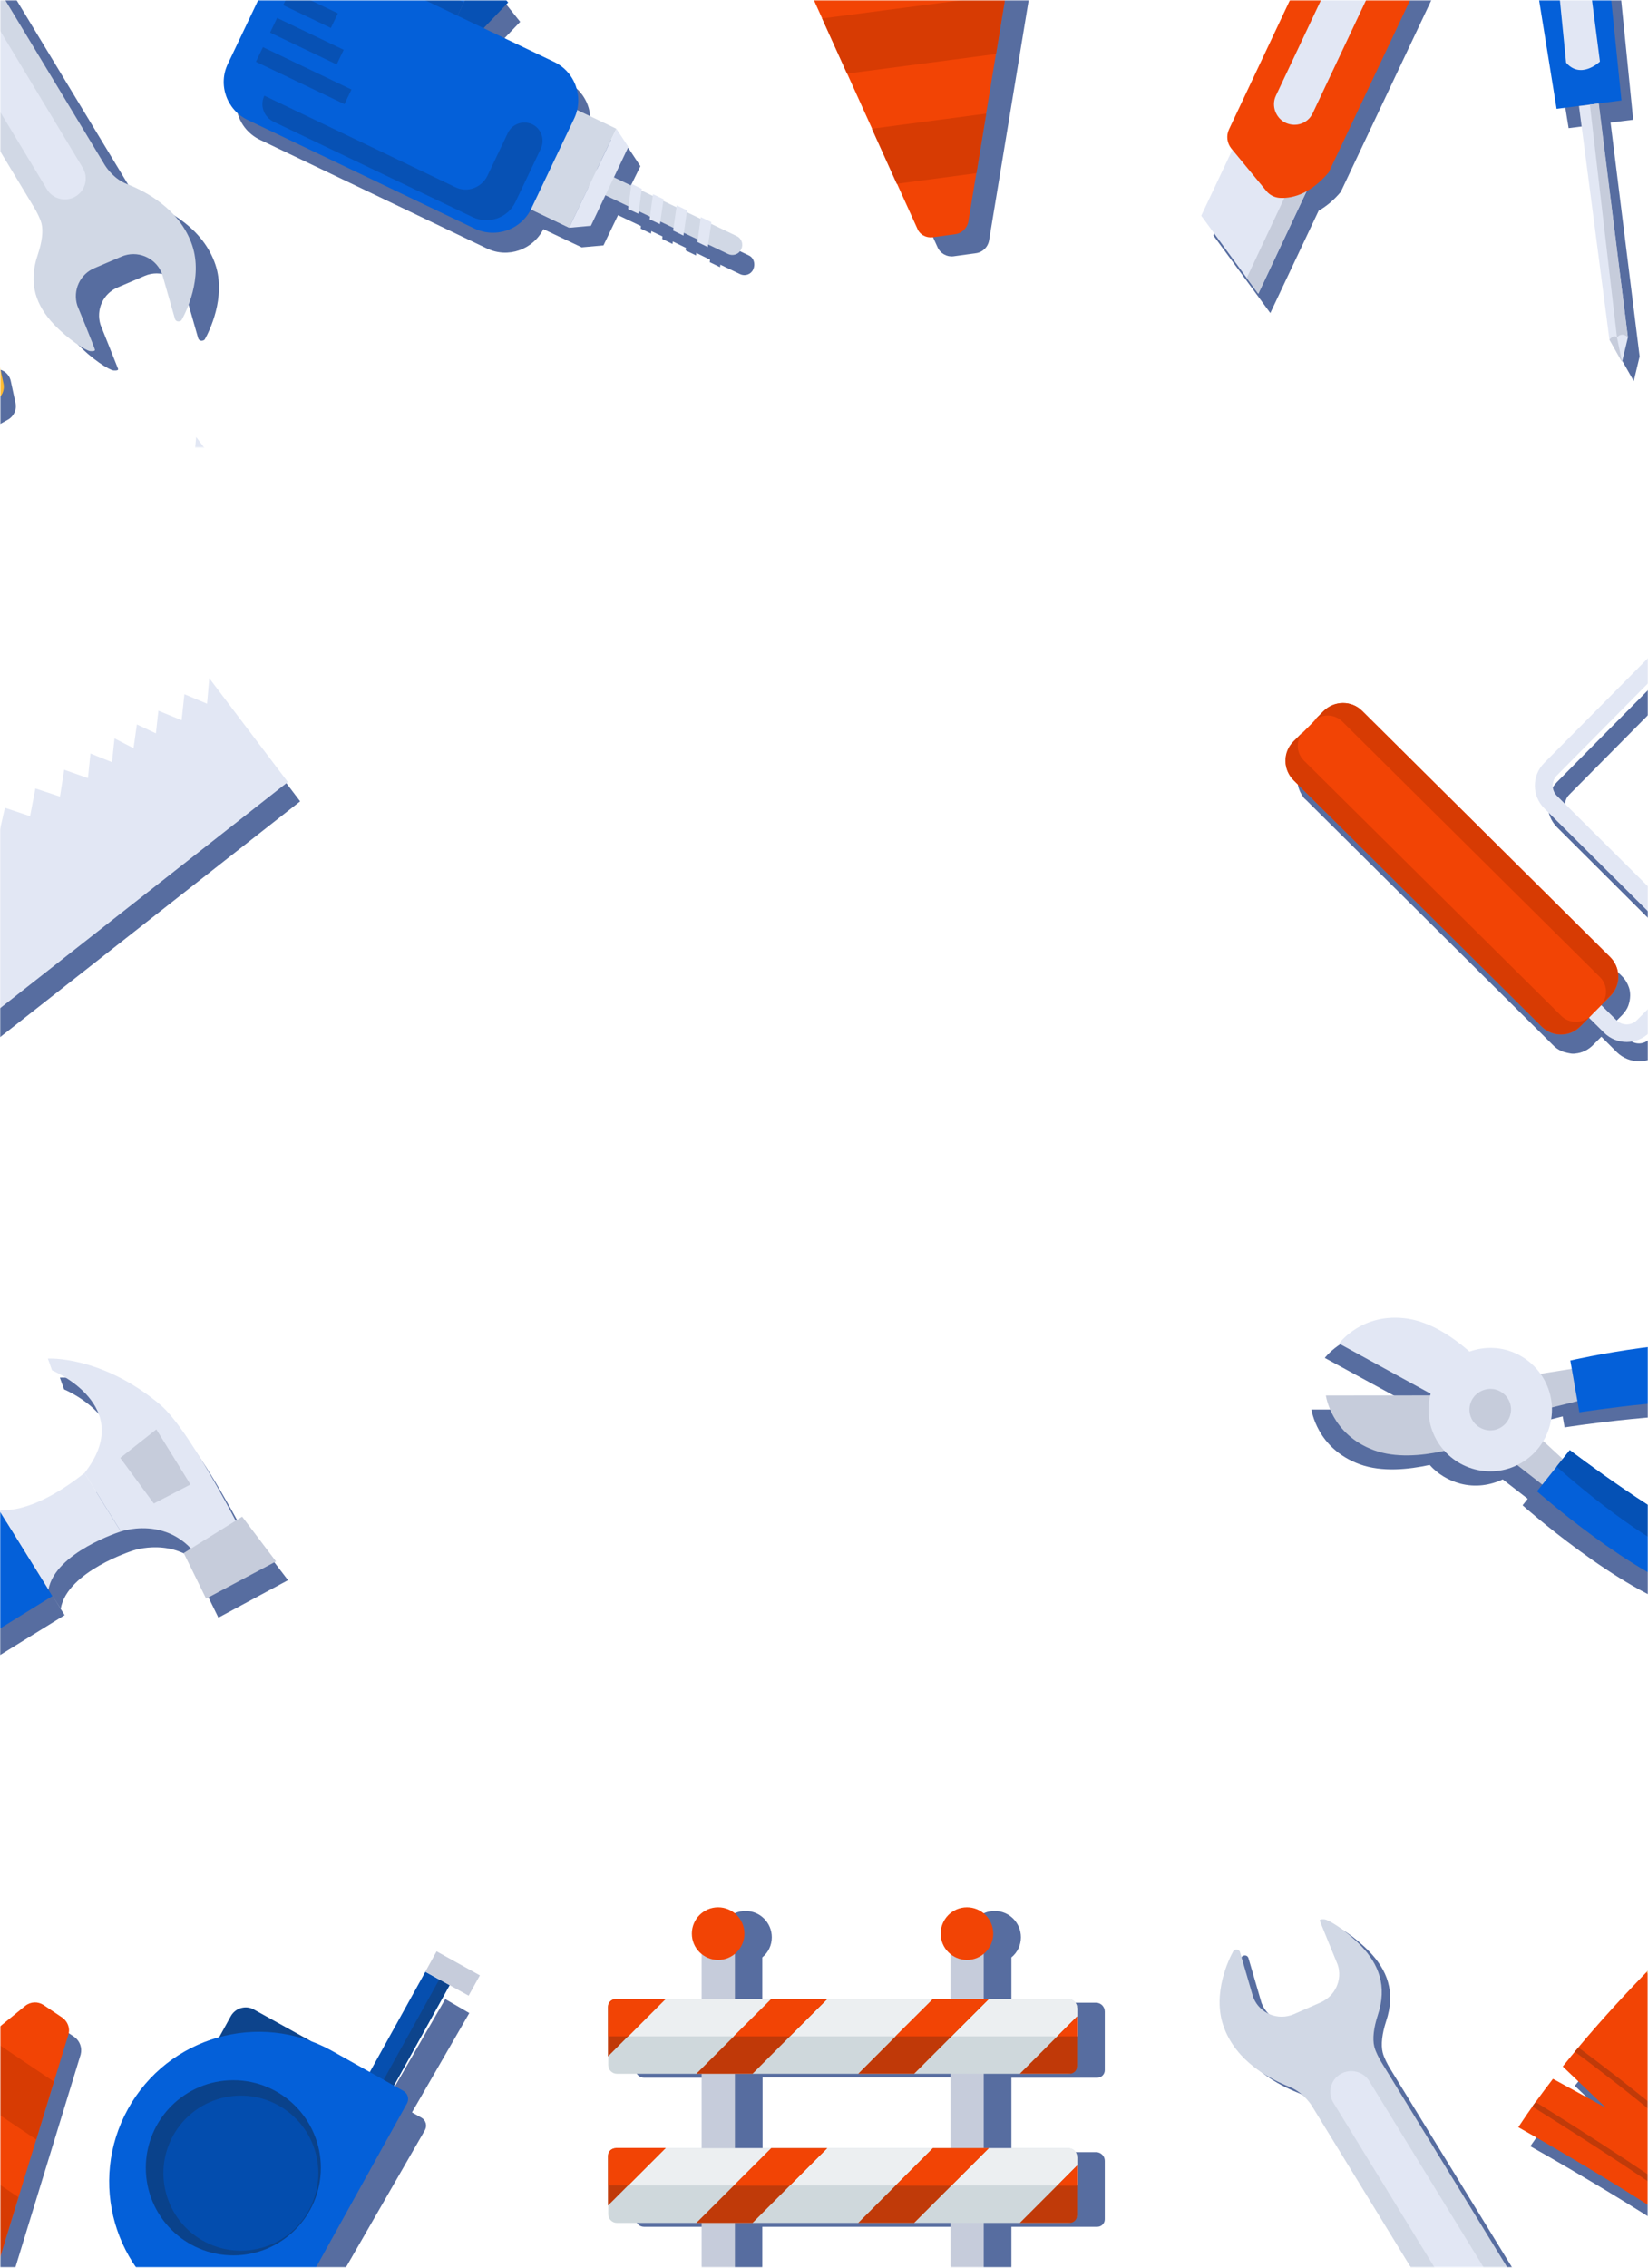 <svg width="800" height="1100" viewBox="0 0 800 1100" fill="none" xmlns="http://www.w3.org/2000/svg">
<mask id="mask0_1_410" style="mask-type:alpha" maskUnits="userSpaceOnUse" x="0" y="0" width="800" height="1100">
<rect width="800" height="1100" fill="#EFF4F4"/>
</mask>
<g mask="url(#mask0_1_410)">
<path d="M-77.688 470.148L-91.124 464.04L-91.395 479.241L-104.968 473.134L-105.918 471.912L-146.362 503.671C-151.655 507.878 -152.605 515.478 -148.398 520.771L-107.818 572.345C-103.61 577.638 -96.01 578.588 -90.717 574.381L-50.272 542.622L145.707 388.716L107.434 338.364L106.484 350.714L95.491 346.1L94.134 358.722L82.869 354.107L81.647 365.101L72.419 360.758L70.79 372.294L61.561 367.679L60.34 379.215L49.889 375.008L48.668 386.816L36.996 382.744L34.96 395.773L23.017 391.837L20.438 405.274L8.087 401.202L4.83 415.588L-6.163 410.16L-9.285 424.817L-22.45 420.474L-23.535 434.182L-36.293 429.16L-36.972 443.004L-50.951 438.254V452.233L-64.794 447.211L-64.523 461.19L-77.416 455.219L-77.688 470.148ZM-76.738 546.694L-90.853 557.823C-95.331 561.352 -101.846 560.537 -105.375 556.059L-131.976 522.264C-135.505 517.786 -134.69 511.271 -130.211 507.742L-116.097 496.613C-111.618 493.085 -105.103 493.899 -101.575 498.378L-74.973 532.172C-71.445 536.651 -72.259 543.165 -76.738 546.694Z" fill="#576DA0"/>
<path d="M139.737 379.352L-57.599 534.344L-112.295 464.584L-111.073 463.634L-97.23 469.742L-96.958 454.677L-83.522 460.784L-82.979 445.855L-70.086 451.827L-70.493 437.847L-56.65 443.005L-56.514 429.026L-42.67 433.776L-41.992 419.797L-29.234 424.954L-28.148 411.111L-14.983 415.454L-11.862 400.796L-0.869 406.225L2.389 391.838L14.604 395.91L17.182 382.474L29.126 386.41L31.161 373.38L42.698 377.452L43.919 365.509L54.37 369.716L55.591 358.18L64.82 362.93L66.449 351.394L75.678 355.737L76.899 344.744L88.164 349.358L89.521 336.736L100.514 341.351L101.6 329L139.737 379.352Z" fill="#E2E7F4"/>
<path d="M123.398 745.07L120.277 746.97C110.641 728.784 94.354 699.604 83.497 690.511C54.995 666.624 29.073 668.252 29.073 668.252L31.109 673.953C31.109 673.953 72.503 691.053 46.852 723.762C19.708 745.341 5.186 741.541 5.186 741.541L3.286 738.42L-170.164 850.796L-144.377 892.055L31.38 783.479L25.273 773.707L29.48 780.357C32.602 762.171 64.632 752.127 64.632 752.127C64.632 752.127 84.311 745.206 98.697 760.406L95.169 762.578L106.026 784.7L139.82 766.514L123.398 745.07Z" fill="#576DA0"/>
<path d="M909.034 763.697C909.034 763.697 899.89 764.038 887.187 763.89C885.213 763.794 883.196 763.827 881.094 763.688C863.371 763.129 841.19 761.346 827.438 756.257C801.349 746.558 754.957 710.922 754.957 710.922L751.502 715.196L742.102 706.566C743.488 704.17 744.659 701.557 745.36 698.642C746.061 695.727 746.418 692.982 746.217 690.192L758.593 687.076L759.511 692.403C759.511 692.403 817.325 683.331 844.773 687.328C869.777 690.928 911.505 714.953 918.824 719.152C918.952 719.196 919.081 719.239 919.166 719.411C919.294 719.455 919.294 719.455 919.294 719.455L919.423 719.498C919.551 719.542 919.551 719.542 919.68 719.586L919.808 719.629C919.937 719.673 919.937 719.673 919.937 719.673C919.937 719.673 927.869 721.214 930.844 709.898C930.974 709.512 931.105 709.127 931.15 708.569C931.327 707.625 931.503 706.682 931.723 705.61C931.814 704.495 931.906 703.379 932.041 702.135C932.041 702.135 926.095 698.115 917.109 692.491C916.297 691.929 915.44 691.496 914.499 690.89C912.702 689.851 910.948 688.684 909.022 687.601C907.61 686.693 906.026 685.87 904.614 684.962C904.143 684.659 903.544 684.313 903.074 684.01C902.004 683.361 901.019 682.884 899.949 682.235C899.478 681.932 898.879 681.586 898.365 681.412C896.781 680.588 895.112 679.593 893.4 678.726C892.801 678.38 892.33 678.077 891.687 677.859C890.574 677.339 889.376 676.646 888.262 676.126C886.55 675.259 884.837 674.392 883.125 673.525C878.458 671.228 873.747 669.059 869.207 667.234C868.564 667.016 868.094 666.713 867.451 666.496C866.338 665.975 865.181 665.583 864.024 665.191C863.51 665.017 862.867 664.799 862.353 664.625C860.682 664.059 859.011 663.493 857.34 662.926C854.64 662.012 851.897 661.226 849.368 660.655C848.425 660.479 847.481 660.303 846.538 660.127C846.409 660.083 846.409 660.083 846.281 660.039C845.337 659.863 844.394 659.687 843.451 659.51C843.322 659.467 843.194 659.423 843.065 659.38C842.122 659.204 841.135 659.156 840.191 658.979C840.063 658.936 839.934 658.892 839.762 658.977C838.775 658.93 837.832 658.753 836.845 658.705C836.717 658.662 836.545 658.747 836.416 658.703C835.429 658.656 834.442 658.608 833.455 658.56C833.327 658.516 833.155 658.601 833.026 658.558C832.039 658.51 831.052 658.462 829.937 658.371C829.808 658.327 829.636 658.413 829.508 658.369C828.521 658.321 827.362 658.358 826.375 658.311C826.246 658.267 826.246 658.267 826.074 658.352C824.915 658.389 823.8 658.298 822.641 658.335C821.482 658.372 820.323 658.41 819.164 658.447C819.035 658.403 819.035 658.403 818.863 658.488C817.704 658.526 816.674 658.606 815.515 658.644C815.386 658.6 815.214 658.685 815.086 658.641C814.055 658.722 812.896 658.759 811.866 658.84C811.737 658.797 811.565 658.882 811.436 658.838C810.406 658.919 809.247 658.956 808.217 659.037C808.088 658.993 807.916 659.078 807.787 659.035C806.757 659.115 805.727 659.196 804.568 659.233C804.439 659.19 804.267 659.275 804.138 659.231C803.108 659.312 801.949 659.349 800.875 659.559C800.746 659.515 800.574 659.6 800.446 659.557C799.415 659.637 798.213 659.803 797.182 659.884C797.054 659.84 797.01 659.969 796.882 659.925C795.808 660.135 794.649 660.172 793.575 660.381C772.489 662.981 755.215 667.017 755.215 667.017L756.011 671.012L740.849 673.47C736.841 667.956 730.983 663.679 723.867 661.841C717.908 660.395 711.769 660.752 706.395 662.656C698.66 655.88 687.753 648.316 676.431 646.629C654.429 643.474 643.109 658.697 643.109 658.697L687.625 682.951C687.582 683.079 687.538 683.208 687.495 683.336C687.451 683.465 687.408 683.593 687.364 683.722L636.634 683.73C636.634 683.73 639.116 702.627 660.023 710.283C670.862 714.242 683.959 712.804 694.013 710.622C697.855 714.933 702.947 718.091 708.99 719.709C716.106 721.546 723.321 720.552 729.473 717.62L741.615 727.036L739.111 730.2C739.111 730.2 786.031 771.89 818.648 780.935C851.264 789.98 911.338 783.966 911.338 783.966C919.918 767.098 909.034 763.697 909.034 763.697Z" fill="#576DA0"/>
<path d="M741.268 667.45L763.689 663.869L768.293 679.042L747.495 684.176L741.268 667.45Z" fill="#C6CCDB"/>
<path d="M762.292 659.957L766.675 685.087C766.675 685.087 824.489 676.014 851.937 680.012C879.429 683.881 927.058 712.485 927.058 712.485C927.058 712.485 938.077 714.642 939.118 695.076C939.118 695.076 889.199 660.968 856.231 653.381C823.264 645.793 762.292 659.957 762.292 659.957Z" fill="#0460D9"/>
<path d="M856.403 653.295C840.969 649.786 819.247 650.881 800.651 653.321C839.932 660.038 899.64 675.826 926.031 711.707C926.887 712.14 927.229 712.399 927.229 712.399C927.229 712.399 938.249 714.557 939.289 694.991C939.246 695.119 889.327 661.011 856.403 653.295Z" fill="#373840"/>
<path d="M731.29 706.629L749.204 720.58L760.546 709.519L744.823 695.021L731.29 706.629Z" fill="#C6CCDB"/>
<path d="M746.1 723.397L762.035 703.432C762.035 703.432 808.471 738.94 834.517 748.768C860.607 758.467 916.113 756.208 916.113 756.208C916.113 756.208 926.869 759.565 918.456 777.206C918.456 777.206 858.21 783.305 825.766 774.176C793.02 765.088 746.1 723.397 746.1 723.397Z" fill="#0460D9"/>
<path d="M762.035 703.432L755.6 711.426C769.488 723.726 802.187 751.141 829.952 760.548C854.974 769.169 894.967 761.94 917.526 756.686C916.713 756.124 916.07 755.907 916.07 755.907C916.07 755.907 860.478 758.423 834.516 748.767C808.426 739.068 762.035 703.432 762.035 703.432Z" fill="#0551B5"/>
<path d="M643.624 676.928C643.624 676.928 646.106 695.824 667.013 703.481C687.92 711.137 717.165 698.835 717.165 698.835L711.565 676.876L643.624 676.928Z" fill="#C6CCDB"/>
<path d="M650.014 651.723C650.014 651.723 661.249 636.328 683.335 639.655C705.422 642.983 725.258 667.759 725.258 667.759L709.854 684.464L650.014 651.723Z" fill="#E2E7F4"/>
<path d="M694.398 676.362C690.286 692.307 699.948 708.621 716.022 712.778C731.968 716.89 748.282 707.228 752.438 691.154C756.551 675.208 746.888 658.894 730.814 654.738C714.825 650.754 698.511 660.416 694.398 676.362Z" fill="#E2E7F4"/>
<path d="M713.645 681.306C712.245 686.707 715.566 692.131 720.967 693.531C726.368 694.931 731.792 691.61 733.192 686.209C734.592 680.808 731.271 675.384 725.87 673.984C720.554 672.756 715.045 675.905 713.645 681.306Z" fill="#C6CCDB"/>
<path d="M122.312 753.077C122.312 753.077 93.811 694.853 77.66 681.281C49.159 657.395 23.237 659.023 23.237 659.023L25.272 664.724C25.272 664.724 66.667 681.824 41.016 714.533L58.66 742.898C58.66 742.898 88.654 732.312 101.683 765.971L122.312 753.077Z" fill="#E2E7F4"/>
<path d="M133.984 757.42L100.054 775.47L89.197 753.348L117.562 735.704L133.984 757.42Z" fill="#C6CCDB"/>
<path d="M92.454 720.097L74.674 729.326L58.388 707.204L75.896 693.36L92.454 720.097Z" fill="#C6CCDB"/>
<path d="M58.66 742.898C58.66 742.898 26.766 752.942 23.509 771.128L-0.649 732.312C-0.649 732.312 13.873 735.977 41.017 714.533L58.66 742.898Z" fill="#E2E7F4"/>
<path d="M25.409 774.25L-2.55 729.191L-176 841.431L-150.213 882.826L25.409 774.25Z" fill="#0460D9"/>
<path d="M824.73 469.911C827.445 472.626 827.445 477.105 824.73 479.819L800.572 504.113C797.858 506.827 793.379 506.827 790.665 504.113L783.2 496.648L787.543 492.305C788.765 490.948 789.85 489.455 790.393 487.962C790.665 487.148 790.936 486.333 791.072 485.519C791.208 484.705 791.343 483.891 791.343 482.941C791.343 481.719 791.207 480.362 790.8 479.14C790.122 477.105 789.036 475.204 787.407 473.576L667.024 354.142C666.074 353.192 664.988 352.378 663.766 351.835C662.273 351.021 660.509 350.613 658.88 350.342C658.066 350.206 657.252 350.206 656.302 350.342C655.487 350.478 654.673 350.613 653.859 350.885C651.823 351.564 649.923 352.649 648.294 354.278L643.273 359.3L633.637 369.071C632.687 370.021 631.872 371.107 631.329 372.329C630.922 373.143 630.651 373.957 630.379 374.772C629.836 376.807 629.701 378.979 630.108 381.015C630.515 383.051 631.465 385.086 632.822 386.851C633.094 387.258 633.365 387.529 633.772 387.801L754.156 507.234C755.242 508.32 756.599 509.27 757.956 509.813C758.363 510.084 758.906 510.22 759.449 510.356C760.399 510.627 761.485 510.899 762.435 511.035C763.249 511.17 764.064 511.17 764.878 511.035C767.864 510.763 770.714 509.406 773.021 507.234L777.364 502.891L784.829 510.356C790.936 516.328 800.708 516.328 806.815 510.22L830.974 485.926C836.945 479.819 836.945 470.047 830.838 463.94L761.756 395.401C759.042 392.687 759.042 388.208 761.756 385.494L849.703 296.733L852.96 299.854C855.674 302.569 860.153 302.569 863.003 299.854L926.52 235.794C929.235 233.08 929.235 228.601 926.52 225.751L914.034 213.401C911.32 210.686 906.841 210.686 903.991 213.401L840.474 277.46C837.76 280.175 837.76 284.654 840.474 287.504L843.731 290.625L755.785 379.386C749.813 385.494 749.813 395.265 755.92 401.373L824.73 469.911Z" fill="#576DA0"/>
<path d="M879.019 251.674L872.911 245.702L749.542 370.158C743.57 376.265 743.57 386.037 749.678 392.144L818.759 460.683C821.474 463.397 821.474 467.876 818.759 470.59L794.601 494.884C791.887 497.599 787.408 497.599 784.693 494.884L755.107 465.569L749.135 471.676L778.722 500.992C784.829 506.963 794.601 506.963 800.708 500.856L824.867 476.562C830.838 470.455 830.838 460.683 824.731 454.575L755.785 386.037C753.071 383.322 753.071 378.844 755.785 376.129L879.019 251.674Z" fill="#E2E7F4"/>
<path d="M781.707 464.347L661.323 344.913C656.166 339.756 647.751 339.756 642.594 345.049L627.936 359.842C622.779 365 622.779 373.414 628.072 378.572L748.456 498.005C753.613 503.163 762.028 503.163 767.185 497.87L781.843 483.076C786.864 477.919 786.864 469.504 781.707 464.347Z" fill="#F24405"/>
<path d="M776.686 473.982L651.552 349.934C647.617 346.134 641.373 346.134 637.438 349.934L642.459 344.913C647.617 339.755 656.031 339.62 661.189 344.777L781.572 464.211C786.73 469.368 786.865 477.783 781.708 482.94L776.686 487.962C780.622 484.161 780.622 477.918 776.686 473.982Z" fill="#D73B03"/>
<path d="M748.32 497.869L627.937 378.435C622.779 373.278 622.643 364.863 627.801 359.706L632.823 354.684C629.022 358.62 629.022 364.863 632.823 368.799L757.956 492.847C761.892 496.648 768.135 496.648 772.071 492.847L767.05 497.869C761.892 503.026 753.613 503.026 748.32 497.869Z" fill="#D73B03"/>
<mask id="mask1_1_410" style="mask-type:alpha" maskUnits="userSpaceOnUse" x="0" y="0" width="800" height="217">
<rect width="800" height="217" fill="#D9D9D9"/>
</mask>
<g mask="url(#mask1_1_410)">
<path d="M363.533 123.913L351.047 117.941L351.183 117.127L346.025 114.684L345.89 115.498L339.239 112.376L339.375 111.562L334.218 109.119L334.082 109.933L327.703 106.948L327.839 106.133L322.681 103.69L322.546 104.505L317.117 101.926L317.253 101.112L312.095 98.669L311.96 99.483L303.545 95.547L310.874 80.618L305.038 71.796L286.037 62.703C288.209 53.474 283.73 43.702 274.772 39.495L240.571 23.073L252.514 10.586L239.078 -6.243L262.422 -55.102L225.234 -72.882L282.101 -45.602C287.666 -43.023 294.18 -45.33 296.895 -50.759L299.066 -55.238L307.752 -73.424L225.913 -112.647L184.383 -25.922L175.697 -7.872L164.839 -13.029C154.524 -17.915 142.174 -13.572 137.288 -3.257L116.523 40.309C111.637 50.624 115.98 62.974 126.295 67.86L236.363 120.52C246.542 125.405 258.622 121.198 263.779 111.155L282.373 119.977L292.959 119.027L300.016 104.369L311.145 109.662L311.009 110.883L316.031 113.326L316.167 112.105L321.596 114.684L321.46 115.905L326.482 118.348L326.617 117.127L332.996 120.248L332.86 121.47L337.882 123.913L338.018 122.691L344.668 125.948L344.532 127.17L349.554 129.613L349.69 128.391L359.326 133.006C361.633 134.092 364.483 133.141 365.569 130.834L365.705 130.563C366.79 127.848 365.84 124.998 363.533 123.913Z" fill="#576DA0"/>
<path d="M204.42 -89.534L166.931 -11.177L219.087 13.777L256.576 -64.58L204.42 -89.534Z" fill="#0460D9"/>
<path d="M173.024 -23.853L166.932 -11.12L219.088 13.834L225.18 1.101L173.024 -23.853Z" fill="#0751B4"/>
<path d="M357.699 114.548L258.081 66.91C255.774 65.825 252.924 66.775 251.838 69.082L251.702 69.353C250.616 71.661 251.566 74.511 253.874 75.597L353.492 123.234C355.799 124.32 358.65 123.37 359.735 121.063L359.871 120.791C360.957 118.484 360.007 115.634 357.699 114.548Z" fill="#D1D8E5"/>
<path d="M233.243 -15.607L246.679 1.222L231.207 17.373L219.943 12.08L233.243 -15.607Z" fill="#0751B4"/>
<path d="M299.189 62.446L259.521 43.467L236.559 91.46L276.227 110.439L299.189 62.446Z" fill="#D1D8E5"/>
<path d="M256.541 69.226L244.181 95.06L276.258 110.407L288.618 84.573L256.541 69.226Z" fill="#D1D8E5"/>
<path d="M120.324 58.225L230.393 110.884C240.708 115.77 253.059 111.427 257.944 101.112L278.71 57.546C283.595 47.232 279.252 34.881 268.938 29.995L159.005 -22.529C148.69 -27.414 136.339 -23.071 131.453 -12.757L110.688 30.809C105.667 40.989 110.01 53.339 120.324 58.225Z" fill="#0460D9"/>
<path d="M127.641 22.861L124.243 29.963L167.217 50.523L170.615 43.422L127.641 22.861Z" fill="#0751B4"/>
<path d="M134.514 8.699L131.116 15.8L163.438 31.264L166.836 24.163L134.514 8.699Z" fill="#0751B4"/>
<path d="M140.873 -4.607L137.476 2.494L160.616 13.565L164.013 6.464L140.873 -4.607Z" fill="#0751B4"/>
<path d="M286.852 109.527L305.038 71.254L299.202 62.432L276.266 110.477L286.852 109.527Z" fill="#E2E7F4"/>
<path d="M306.533 89.169L304.904 101.384L309.926 103.691L311.555 91.612L306.533 89.169Z" fill="#E2E7F4"/>
<path d="M316.982 94.19L315.354 106.405L320.375 108.712L322.14 96.633L316.982 94.19Z" fill="#E2E7F4"/>
<path d="M328.518 99.619L326.754 111.834L331.776 114.277L333.54 102.062L328.518 99.619Z" fill="#E2E7F4"/>
<path d="M340.191 105.319L338.562 117.398L343.584 119.841L345.348 107.762L340.191 105.319Z" fill="#E2E7F4"/>
<path d="M128.332 46.417L221.029 90.798C226.865 93.648 233.787 91.069 236.637 85.233L246.544 64.468C248.58 60.125 253.873 58.225 258.352 60.261C262.695 62.296 264.595 67.589 262.559 72.068L250.209 97.991C246.544 105.727 237.18 108.984 229.444 105.32L133.083 59.175C128.061 56.867 126.025 51.167 128.332 46.417Z" fill="#0751B4"/>
<path d="M133.354 262.347L-63.983 417.34L-118.679 347.579L-117.457 346.629L-103.614 352.737L-103.342 337.672L-89.906 343.779L-89.363 328.85L-76.47 334.822L-76.877 320.843L-63.033 326L-62.898 312.021L-49.054 316.771L-48.376 302.792L-35.618 307.949L-34.532 294.106L-21.367 298.449L-18.246 283.791L-7.252 289.22L-3.995 274.833L8.22 278.905L10.798 265.469L22.742 269.405L24.777 256.376L36.314 260.447L37.535 248.504L47.986 252.711L49.207 241.175L58.436 245.925L60.065 234.389L69.294 238.732L70.515 227.739L81.78 232.353L83.137 219.731L94.13 224.346L95.216 211.995L133.354 262.347Z" fill="#E2E7F4"/>
<path d="M746.129 -32.98L761.465 62.16L772.323 60.803L786.981 174.129L793.088 184.851L795.938 172.908L788.881 116.177L781.823 59.446L792.817 58.088L783.18 -37.73C783.18 -37.73 759.837 -50.623 746.129 -32.98Z" fill="#576DA0"/>
<path d="M755.63 52.795L787.117 48.723L777.345 -47.095C777.345 -47.095 754.002 -60.124 740.294 -42.345L755.63 52.795Z" fill="#0460D9"/>
<path d="M760.244 30.401L754.544 -27.009C754.544 -27.009 760.516 -32.574 769.066 -28.909L776.666 29.858C776.531 29.993 767.437 38.679 760.244 30.401Z" fill="#E2E7F4"/>
<path d="M787.389 175.622L790.239 163.678L775.988 50.216L766.488 51.438L781.281 164.764L787.389 175.622Z" fill="#E2E7F4"/>
<path d="M787.389 175.621L784.946 163.678C784.946 163.678 783.725 161.914 781.282 164.764L787.389 175.621Z" fill="#C6CCDB"/>
<path d="M771.782 50.759L784.947 163.678C787.661 160.693 790.24 163.678 790.24 163.678L776.125 50.216L771.782 50.759Z" fill="#C6CCDB"/>
<path d="M-46.611 -4.615C-40.639 -2.307 -37.111 2.579 -35.889 4.479L28.035 110.34C28.985 111.969 30.749 115.226 31.428 117.805C32.378 121.605 31.564 127.034 29.663 132.734C24.642 147.256 29.121 157.842 37.264 166.528C44.457 174.129 52.872 179.422 55.043 179.693C55.315 179.693 57.486 179.965 57.35 179.015C57.079 178.2 48.8 157.571 48.8 157.571C46.493 150.242 50.022 142.37 57.215 139.384L70.244 133.82C77.844 130.563 86.666 134.227 89.787 141.827C89.787 141.963 89.787 141.963 89.923 142.099L96.166 163.95C96.438 165.035 97.523 165.578 98.609 165.171C99.016 165.035 99.424 164.764 99.559 164.357C101.459 160.964 109.874 144.27 104.581 128.391C98.609 110.612 81.373 101.926 72.958 98.668C66.987 96.361 63.458 91.475 62.236 89.575L-1.281 -15.336C-1.281 -15.336 -1.281 -15.336 -1.281 -15.472L-1.688 -16.287C-2.638 -17.779 -4.402 -21.172 -5.081 -23.751C-6.031 -27.551 -5.217 -32.98 -3.316 -38.68C1.705 -53.202 -2.774 -63.788 -10.917 -72.475C-18.11 -80.075 -26.525 -85.368 -28.696 -85.639C-28.968 -85.639 -31.139 -85.911 -31.003 -84.961C-30.732 -84.147 -22.453 -63.517 -22.453 -63.517C-20.146 -56.188 -23.674 -48.316 -30.868 -45.331L-43.897 -39.766C-51.497 -36.509 -60.319 -40.173 -63.44 -47.773C-63.44 -47.909 -63.44 -47.909 -63.576 -48.045L-69.955 -70.032C-70.226 -71.117 -71.312 -71.66 -72.398 -71.253C-72.805 -71.117 -73.212 -70.846 -73.348 -70.439C-75.248 -67.046 -83.663 -50.352 -78.37 -34.473C-72.398 -16.558 -55.161 -8.008 -46.611 -4.615Z" fill="#576DA0"/>
<path d="M-47.156 -4.885L16.768 100.976C17.718 102.605 19.483 105.862 20.161 108.441C21.111 112.241 20.297 117.67 18.397 123.37C13.375 137.892 17.854 148.478 25.997 157.164C33.19 164.765 41.605 170.058 43.777 170.329C44.048 170.329 46.219 170.601 46.084 169.651C45.948 168.701 37.533 148.207 37.533 148.207C35.226 140.878 38.755 133.006 45.948 130.02L58.977 124.456C66.578 121.199 75.399 124.863 78.521 132.463C78.521 132.599 78.521 132.599 78.657 132.735L84.9 154.586C85.171 155.671 86.257 156.214 87.343 155.807C87.75 155.671 88.157 155.4 88.293 154.993C90.193 151.6 98.608 134.906 93.314 119.027C87.343 101.248 70.106 92.562 61.692 89.304C55.72 86.997 52.191 82.111 50.97 80.211L-12.412 -24.7C-12.412 -24.7 -12.412 -24.7 -12.412 -24.836L-12.819 -25.651C-13.769 -27.143 -15.533 -30.536 -16.212 -33.115C-17.162 -36.915 -16.347 -42.344 -14.447 -48.044C-9.426 -62.566 -13.904 -73.153 -22.048 -81.839C-29.241 -89.439 -37.655 -94.732 -39.827 -95.003C-40.098 -95.003 -42.27 -95.275 -42.134 -94.325C-41.863 -93.51 -33.584 -72.881 -33.584 -72.881C-31.277 -65.552 -34.805 -57.68 -41.998 -54.695L-55.028 -49.13C-62.628 -45.873 -71.45 -49.537 -74.571 -57.138C-74.571 -57.273 -74.571 -57.273 -74.707 -57.409L-80.95 -79.26C-81.222 -80.346 -82.307 -80.888 -83.393 -80.481C-83.8 -80.346 -84.207 -80.074 -84.343 -79.667C-86.243 -76.274 -94.658 -59.581 -89.365 -43.701C-83.393 -25.922 -66.157 -17.236 -57.742 -13.979C-52.042 -11.671 -48.377 -6.785 -47.156 -4.885Z" fill="#D1D8E5"/>
<path d="M40.112 81.296L-18.926 -16.558C-21.776 -21.444 -28.155 -22.936 -32.905 -20.086C-37.791 -17.236 -39.284 -10.857 -36.434 -6.107L22.74 91.747C25.59 96.633 31.969 98.126 36.719 95.276C41.469 92.426 43.098 86.182 40.112 81.296Z" fill="#E2E7F4"/>
<path d="M-137.138 287.726C-135.916 293.155 -130.623 296.548 -125.194 295.462L-124.787 295.326C-123.159 294.919 -121.53 294.241 -120.308 293.155C-117.594 290.848 -116.237 287.183 -117.051 283.383L-130.759 219.73L-119.494 271.983L3.875 203.58C6.726 201.951 8.218 198.694 7.54 195.572L5.233 184.85C4.554 181.593 1.84 179.286 -1.418 179.014L-25.169 177.114L-54.077 174.807L-83.664 172.364L-112.844 169.921L-142.024 167.478L-144.467 156.078C-144.602 155.399 -144.874 154.72 -145.145 154.178C-145.417 153.499 -145.688 152.956 -146.095 152.413C-146.91 151.327 -147.86 150.377 -148.81 149.699C-150.981 148.342 -153.696 147.799 -156.41 148.342L-156.817 148.477C-162.246 149.699 -165.639 154.992 -164.553 160.421L-137.138 287.726Z" fill="#576DA0"/>
<path d="M523.141 -35.559C522.462 -41.123 517.305 -44.923 511.876 -44.245L382.671 -27.28C377.106 -26.601 373.306 -21.444 373.985 -16.015V-15.608C374.256 -13.572 375.07 -11.672 376.428 -10.315C377.513 -9.093 378.871 -8.143 380.363 -7.6C381.585 -7.193 382.942 -6.922 384.299 -6.922C384.706 -6.922 384.978 -6.922 385.385 -7.057L396.921 -8.55L455.145 119.977C456.502 122.962 459.624 124.727 462.881 124.32L473.739 122.827C476.996 122.42 479.575 119.841 480.118 116.719L493.554 35.423L495.047 26.33L503.054 -22.394L449.988 -15.472L514.455 -23.887C514.862 -23.887 515.133 -24.022 515.405 -24.022C515.676 -24.158 516.083 -24.158 516.355 -24.294C517.984 -24.837 519.341 -25.787 520.427 -26.872C522.462 -29.044 523.412 -31.894 523.005 -35.016L523.141 -35.559Z" fill="#576DA0"/>
<path d="M1.704 186.073L-0.603 175.351C-1.282 172.094 -3.996 169.786 -7.253 169.515L-147.859 157.979L-125.33 262.483L-1.96 194.08C0.89 192.587 2.383 189.33 1.704 186.073Z" fill="#FFBB33"/>
<path d="M452.838 115.091L463.695 113.598C466.953 113.191 469.531 110.612 470.074 107.491L493.011 -31.758L387.013 -17.779L445.237 110.748C446.459 113.869 449.58 115.498 452.838 115.091Z" fill="#F24405"/>
<path d="M435.329 89.169L474.009 84.011L478.76 55.103L423.25 62.432L435.329 89.169Z" fill="#D73B03"/>
<path d="M488.261 -2.714L399.093 8.958L411.172 35.695L483.511 26.194L488.261 -2.714Z" fill="#D73B03"/>
<path d="M611.087 144.271L616.652 151.871L640.131 102.197C643.524 100.297 647.189 97.447 650.853 93.104L701.341 -13.707C703.648 -18.458 707.448 -22.393 712.199 -24.565L718.713 -27.551C722.92 -29.451 726.042 -32.98 727.535 -37.323L748.707 -97.718L749.793 -100.704C752.372 -108.033 747.079 -115.905 739.207 -116.176L703.241 -117.533C696.591 -117.805 690.348 -114.005 687.498 -108.033L684.105 -100.84L602.401 72.339C601.044 75.325 601.451 78.854 603.487 81.432L604.03 82.111L588.965 114.141L611.087 144.271Z" fill="#576DA0"/>
<path d="M653.703 -44.788L583.129 104.64L610.816 142.506L690.891 -27.28L653.703 -44.788Z" fill="#E2E7F4"/>
<path d="M605.251 134.77L610.816 142.506L634.702 91.746L625.609 91.475L605.251 134.77Z" fill="#C6CCDB"/>
<path d="M721.699 -46.824L742.872 -107.219L678.269 -110.341L596.566 62.838C595.208 65.824 595.615 69.352 597.651 71.931L614.888 92.832C616.381 94.596 618.552 95.682 620.859 95.954C626.017 96.361 635.246 95.139 645.018 83.603L695.505 -23.209C697.813 -27.959 701.613 -31.895 706.363 -34.066L712.878 -37.052C716.949 -38.952 720.207 -42.481 721.699 -46.824Z" fill="#F24405"/>
<path d="M624.117 59.581C629.138 61.888 634.974 59.852 637.282 54.83L700.663 -79.397C702.97 -84.418 700.934 -90.254 695.913 -92.562C690.891 -94.869 685.055 -92.833 682.748 -87.811L619.366 46.416C617.059 51.302 619.231 57.273 624.117 59.581Z" fill="#E2E7F4"/>
</g>
<mask id="mask2_1_410" style="mask-type:alpha" maskUnits="userSpaceOnUse" x="0" y="899" width="800" height="201">
<rect y="899" width="800" height="201" fill="#D9D9D9"/>
</mask>
<g mask="url(#mask2_1_410)">
<path d="M532.098 971.481H493.418H490.975V949.494C493.825 947.187 495.589 943.658 495.589 939.722C495.589 932.665 489.889 926.965 482.832 926.965C475.774 926.965 470.074 932.665 470.074 939.722C470.074 943.658 471.838 947.187 474.689 949.494V971.481H466.138H414.836H387.692H370.048V949.494C372.899 947.187 374.663 943.658 374.663 939.722C374.663 932.665 368.963 926.965 361.905 926.965C354.848 926.965 349.148 932.665 349.148 939.722C349.148 943.658 350.912 947.187 353.762 949.494V971.481H336.254H312.639H312.096C310.603 971.481 309.246 972.431 308.703 973.788C308.567 974.195 308.432 974.738 308.432 975.281V975.824V989.667V999.439V1003.65C308.432 1005.95 310.332 1007.85 312.639 1007.85H351.319H353.762V1043.96H336.254H312.639H312.096C310.06 1043.96 308.432 1045.58 308.432 1047.62V1048.16V1062.01V1071.78V1075.99C308.432 1078.29 310.332 1080.19 312.639 1080.19H351.319H353.762V1116.97H334.49C330.69 1116.97 327.568 1120.09 327.568 1123.89V1124.17C327.568 1127.97 330.69 1131.09 334.49 1131.09H389.321C393.121 1131.09 396.242 1127.97 396.242 1124.17V1123.89C396.242 1120.09 393.121 1116.97 389.321 1116.97H370.048V1080.19H378.599H429.901H457.045H474.689V1116.97H455.416C451.616 1116.97 448.495 1120.09 448.495 1123.89V1124.17C448.495 1127.97 451.616 1131.09 455.416 1131.09H510.247C514.047 1131.09 517.169 1127.97 517.169 1124.17V1123.89C517.169 1120.09 514.047 1116.97 510.247 1116.97H490.975V1080.19H508.483H532.098H532.641C534.677 1080.19 536.305 1078.56 536.305 1076.53V1075.99V1062.14V1052.37V1048.16C536.305 1045.86 534.405 1043.96 532.098 1043.96H493.418H490.975V1007.85H508.483H532.098H532.641C534.677 1007.85 536.305 1006.23 536.305 1004.19V1003.65V989.803V980.031V975.824C536.305 973.381 534.405 971.481 532.098 971.481ZM474.824 1043.82H466.274H414.972H387.828H370.184V1007.72H378.735H430.037H457.181H474.824V1043.82Z" fill="#576DA0"/>
<path d="M356.75 937.958H340.6V1127.29H356.75V937.958Z" fill="#C6CCDB"/>
<path d="M348.606 950.716C355.652 950.716 361.364 945.004 361.364 937.959C361.364 930.913 355.652 925.201 348.606 925.201C341.56 925.201 335.848 930.913 335.848 937.959C335.848 945.004 341.56 950.716 348.606 950.716Z" fill="#F24405"/>
<path d="M477.539 937.958H461.389V1127.29H477.539V937.958Z" fill="#C6CCDB"/>
<path d="M469.395 950.716C476.441 950.716 482.153 945.004 482.153 937.959C482.153 930.913 476.441 925.201 469.395 925.201C462.349 925.201 456.638 930.913 456.638 937.959C456.638 945.004 462.349 950.716 469.395 950.716Z" fill="#F24405"/>
<path d="M518.664 1005.95H299.476C297.169 1005.95 295.268 1004.05 295.268 1001.75V973.924C295.268 971.617 297.169 969.717 299.476 969.717H518.664C520.971 969.717 522.871 971.617 522.871 973.924V1001.75C522.871 1004.05 520.971 1005.95 518.664 1005.95Z" fill="#CFD8DC"/>
<path d="M522.871 973.924C522.871 971.617 520.971 969.717 518.664 969.717H299.476C297.169 969.717 295.268 971.617 295.268 973.924V987.767H523.007V973.924H522.871Z" fill="#ECEFF1"/>
<path d="M374.393 969.716L338.02 1005.95H365.3L401.537 969.716H374.393Z" fill="#C03908"/>
<path d="M295.134 973.381V997.539L322.956 969.716H298.798C296.898 969.716 295.134 971.345 295.134 973.381Z" fill="#C03908"/>
<path d="M452.841 969.716L416.603 1005.95H443.747L479.985 969.716H452.841Z" fill="#C03908"/>
<path d="M522.871 978.131L495.049 1005.95H519.207C521.243 1005.95 522.871 1004.32 522.871 1002.29V978.131Z" fill="#C03908"/>
<path d="M374.392 969.717L356.206 987.768H383.35L401.536 969.717H374.392Z" fill="#F24405"/>
<path d="M298.931 969.717C296.895 969.717 295.267 971.345 295.267 973.381V987.767H305.038L323.225 969.581H298.931V969.717Z" fill="#F24405"/>
<path d="M452.838 969.717L434.651 987.768H461.795L479.982 969.717H452.838Z" fill="#F24405"/>
<path d="M522.869 978.131L513.233 987.767H522.869V978.131Z" fill="#F24405"/>
<path d="M518.664 1078.29H299.476C297.169 1078.29 295.268 1076.39 295.268 1074.09V1046.26C295.268 1043.96 297.169 1042.06 299.476 1042.06H518.664C520.971 1042.06 522.871 1043.96 522.871 1046.26V1074.09C522.871 1076.39 520.971 1078.29 518.664 1078.29Z" fill="#CFD8DC"/>
<path d="M522.871 1046.26C522.871 1043.96 520.971 1042.06 518.664 1042.06H299.476C297.169 1042.06 295.268 1043.96 295.268 1046.26V1060.11H523.007V1046.26H522.871Z" fill="#ECEFF1"/>
<path d="M374.393 1042.06L338.02 1078.29H365.3L401.537 1042.06H374.393Z" fill="#C03A09"/>
<path d="M295.134 1045.72V1069.88L322.956 1042.06H298.798C296.898 1042.06 295.134 1043.68 295.134 1045.72Z" fill="#C03A09"/>
<path d="M452.841 1042.06L416.603 1078.29H443.747L479.985 1042.06H452.841Z" fill="#C03A09"/>
<path d="M522.871 1050.47L495.049 1078.29H519.207C521.243 1078.29 522.871 1076.66 522.871 1074.63V1050.47Z" fill="#C03A09"/>
<path d="M374.392 1042.06L356.206 1060.24H383.35L401.536 1042.06H374.392Z" fill="#F24405"/>
<path d="M298.931 1042.06C296.895 1042.06 295.267 1043.68 295.267 1045.72V1060.11H305.038L323.225 1041.92H298.931V1042.06Z" fill="#F24405"/>
<path d="M452.838 1042.06L434.651 1060.24H461.795L479.982 1042.06H452.838Z" fill="#F24405"/>
<path d="M522.869 1050.47L513.233 1060.24H522.869V1050.47Z" fill="#F24405"/>
<path d="M938.851 1083.99C931.929 1064.72 965.452 1038.39 965.452 1038.39L928.672 1005.68C928.672 1005.68 901.392 954.787 861.898 912.713C861.898 912.713 859.997 914.342 856.469 917.328C856.062 917.599 855.79 918.006 855.383 918.278C851.176 921.942 845.068 927.371 837.875 934.157L855.247 963.201L831.361 940.129C828.782 942.572 826.203 945.015 823.489 947.729C822.946 948.272 822.403 948.815 821.86 949.358C817.11 953.972 812.224 958.858 807.067 964.151C806.388 964.83 805.845 965.508 805.167 966.051C794.309 977.316 782.909 989.667 772.051 1002.56C771.644 1003.1 771.237 1003.51 770.829 1004.05C768.658 1006.63 766.622 1009.21 764.451 1011.79L785.487 1031.88L759.7 1017.76C756.85 1021.56 754 1025.23 751.286 1029.03C750.743 1029.7 750.2 1030.52 749.793 1031.2C747.486 1034.45 745.178 1037.85 742.871 1041.1C742.871 1041.1 797.702 1071.64 839.775 1101.5L851.719 1113.44L871.669 1133.39C871.669 1133.39 895.963 1099.46 915.778 1108.56C935.594 1117.79 975.224 1179.13 975.224 1179.13C975.224 1179.13 992.189 1186.6 1004.95 1172.75C1017.7 1158.91 1009.97 1140.59 1009.97 1140.59C1009.97 1140.59 945.773 1103.4 938.851 1083.99Z" fill="#576DA0"/>
<path d="M832.039 924.792L849.411 953.836L825.525 930.764C806.117 949.086 780.601 974.873 758.615 1002.42L779.651 1022.51L753.864 1008.4C747.893 1016.13 742.193 1024 737.035 1031.88C737.035 1031.88 791.866 1062.41 833.939 1092.27L922.7 996.452C922.7 996.452 895.42 945.557 855.926 903.484C856.062 903.348 846.29 911.492 832.039 924.792Z" fill="#F24405"/>
<path d="M854.976 1069.47C828.782 1041.1 789.287 1010.3 766.215 993.194C765.672 993.873 765.129 994.552 764.45 995.23C787.523 1012.33 827.153 1043.28 853.211 1071.5L854.976 1069.47Z" fill="#C03A09"/>
<path d="M799.331 956.686C816.432 976.229 851.312 1015.32 879.949 1042.6L881.713 1040.56C853.212 1013.42 818.196 974.193 801.096 954.786C800.688 955.464 800.01 956.007 799.331 956.686Z" fill="#F1B343"/>
<path d="M839.64 1086.16L841.54 1084.13C809.917 1060.24 767.301 1033.23 745.45 1019.66C744.907 1020.34 744.364 1021.15 743.821 1021.83C765.536 1035.4 808.153 1062.41 839.64 1086.16Z" fill="#C03A09"/>
<path d="M750.2 1117.52C744.228 1115.21 740.7 1110.46 739.342 1108.56L674.604 1003.1C673.654 1001.47 671.89 998.353 671.211 995.639C670.261 991.838 670.94 986.41 672.84 980.574C677.726 966.052 673.111 955.465 664.968 946.915C657.639 939.315 649.224 934.157 647.053 933.886C646.781 933.886 644.61 933.615 644.746 934.565C645.017 935.379 653.432 955.873 653.432 955.873C655.875 963.202 652.21 971.073 645.153 974.195L632.124 979.895C624.523 983.152 615.702 979.624 612.58 972.023C612.58 971.888 612.58 971.888 612.444 971.752L606.065 949.901C605.794 948.815 604.708 948.272 603.622 948.679C603.215 948.815 602.808 949.087 602.672 949.494C600.772 952.887 592.493 969.58 597.922 985.46C604.03 1003.24 621.402 1011.65 629.816 1015.05C635.788 1017.35 639.453 1022.24 640.674 1024L704.734 1128.51C704.734 1128.51 704.734 1128.51 704.734 1128.64L705.141 1129.32C706.091 1130.82 707.991 1134.21 708.67 1136.79C709.62 1140.59 708.941 1146.02 707.041 1151.85C702.155 1166.37 706.77 1176.96 714.913 1185.51C722.242 1193.11 730.656 1198.27 732.828 1198.54C733.099 1198.54 735.271 1198.81 735.135 1197.86C734.864 1197.05 726.449 1176.55 726.449 1176.55C724.006 1169.22 727.671 1161.35 734.728 1158.23L747.757 1152.53C755.357 1149.27 764.179 1152.8 767.301 1160.4C767.301 1160.54 767.301 1160.54 767.437 1160.67L773.815 1182.53C774.087 1183.61 775.173 1184.15 776.258 1183.75C776.666 1183.61 777.073 1183.34 777.208 1182.93C779.108 1179.54 787.387 1162.85 781.959 1146.97C775.987 1129.32 758.615 1120.77 750.2 1117.52Z" fill="#576DA0"/>
<path d="M735.271 1105.71L670.533 1000.25C669.583 998.625 667.818 995.503 667.14 992.789C666.19 988.988 666.868 983.56 668.768 977.724C673.654 963.202 669.04 952.615 660.897 944.065C653.568 936.465 645.153 931.307 642.982 931.036C642.71 931.036 640.539 930.764 640.674 931.714C640.946 932.529 649.361 953.023 649.361 953.023C651.803 960.351 648.139 968.223 641.082 971.345L628.052 977.045C620.452 980.302 611.63 976.774 608.509 969.173C608.509 969.038 608.509 969.037 608.373 968.902L601.994 947.051C601.723 945.965 600.637 945.422 599.551 945.829C599.144 945.965 598.737 946.237 598.601 946.644C596.701 950.037 588.422 966.73 593.851 982.61C599.958 1000.39 617.331 1008.8 625.745 1012.2C631.717 1014.5 635.381 1019.39 636.603 1021.15L700.663 1125.66C700.663 1125.66 700.663 1125.66 700.663 1125.79L701.07 1126.47C702.02 1127.97 703.92 1131.36 704.598 1133.94C705.549 1137.74 704.87 1143.17 702.97 1149C698.084 1163.52 702.698 1174.11 710.842 1182.66C718.171 1190.26 726.585 1195.42 728.757 1195.69C729.028 1195.69 731.2 1195.96 731.064 1195.01C730.792 1194.2 722.378 1173.7 722.378 1173.7C719.935 1166.37 723.599 1158.5 730.657 1155.38L743.686 1149.68C751.286 1146.42 760.108 1149.95 763.23 1157.55C763.23 1157.69 763.23 1157.69 763.365 1157.82L769.744 1179.67C770.016 1180.76 771.101 1181.3 772.187 1180.9C772.594 1180.76 773.001 1180.49 773.137 1180.08C775.037 1176.69 783.316 1160 777.887 1144.12C771.78 1126.34 754.408 1117.92 745.993 1114.53C740.157 1112.36 736.493 1107.61 735.271 1105.71Z" fill="#D1D8E5"/>
<path d="M647.325 1020.07L707.177 1117.52C710.163 1122.27 716.406 1123.76 721.156 1120.91C725.907 1117.92 727.399 1111.68 724.549 1106.93L664.697 1009.48C661.711 1004.73 655.468 1003.24 650.718 1006.09C645.832 1008.94 644.339 1015.32 647.325 1020.07Z" fill="#E2E7F4"/>
<path d="M36.042 988.038L26.949 981.931C24.234 980.167 20.706 980.302 18.127 982.338L-0.331 997.403L-22.996 1016L-45.662 1034.59L-68.327 1053.18L-91.128 1071.64L-100.764 1065.13C-102.8 1063.77 -105.107 1063.23 -107.414 1063.5C-110.264 1063.77 -112.979 1065.26 -114.743 1067.84L-115.015 1068.11C-118.136 1072.73 -116.915 1078.97 -112.3 1082.09L-4.131 1154.84C0.483 1157.96 6.726 1156.74 9.848 1152.12L10.119 1151.85C11.069 1150.36 11.612 1148.87 11.748 1147.24C11.884 1145.34 11.612 1143.3 10.662 1141.67C10.391 1141.13 9.984 1140.59 9.576 1140.04C8.898 1139.23 8.219 1138.55 7.405 1138.01L-2.231 1131.49L39.163 996.589C39.978 993.331 38.756 989.938 36.042 988.038Z" fill="#576DA0"/>
<path d="M30.206 978.674L21.113 972.566C18.398 970.802 14.869 970.938 12.291 972.974L-96.964 1062.14L-8.203 1121.86L33.192 986.953C34.142 983.967 32.92 980.574 30.206 978.674Z" fill="#F24405"/>
<path d="M-10.103 1145.47L-118.272 1072.73C-122.886 1069.61 -124.108 1063.36 -120.986 1058.75L-120.715 1058.48C-117.593 1053.86 -111.35 1052.64 -106.736 1055.76L1.433 1128.51C6.048 1131.63 7.269 1137.87 4.148 1142.49L3.876 1142.76C0.755 1147.37 -5.488 1148.6 -10.103 1145.47Z" fill="#FFBB33"/>
<path d="M1.433 1128.51L-106.736 1055.76C-111.35 1052.64 -117.593 1053.86 -120.715 1058.48L-120.986 1058.75L3.74 1142.76L4.012 1142.49C7.269 1137.74 5.912 1131.49 1.433 1128.51Z" fill="#FFBB33"/>
<path d="M26.134 1009.75L-6.167 988.038L-28.968 1006.63L17.584 1037.85L26.134 1009.75Z" fill="#D73B03"/>
<path d="M-74.298 1043.68L0.348 1093.9L8.898 1065.81L-51.633 1025.09L-74.298 1043.68Z" fill="#D73B03"/>
<path d="M169.997 1007.45C166.74 1005.55 163.482 1004.05 160.089 1002.7L132.674 986.952C128.738 984.645 123.716 986.002 121.409 989.938L115.573 999.981C97.251 1004.73 80.829 1016.4 70.65 1034.05C50.563 1068.79 62.507 1113.17 97.387 1133.26L101.458 1135.57C117.609 1144.79 143.396 1142.35 152.76 1126.2L206.234 1033.37C207.456 1031.2 206.777 1028.48 204.605 1027.26L199.991 1024.68L227.814 976.502L222.928 973.652L216.142 969.716L188.319 1017.9L169.997 1007.45Z" fill="#576DA0"/>
<path d="M102.002 996.181L112.045 977.995C114.217 974.059 119.238 972.566 123.174 974.737L150.861 990.074L102.002 996.181Z" fill="#0D448C"/>
<path d="M206.487 956.489L151.732 1055.25L163.484 1061.76L218.238 963.004L206.487 956.489Z" fill="#064FAF"/>
<path d="M213.218 960.226L158.464 1058.98L163.449 1061.75L218.204 962.99L213.218 960.226Z" fill="#0D448C"/>
<path d="M195.785 1014.23C197.957 1015.45 198.771 1018.17 197.549 1020.34L145.569 1113.99C136.611 1130.27 110.689 1133.12 94.538 1124.17L90.466 1121.86C55.315 1102.45 42.693 1058.21 62.101 1023.05C81.509 987.903 125.753 975.281 160.905 994.689L195.785 1014.23Z" fill="#0460D9"/>
<path d="M211.943 946.56L206.48 956.412L227.491 968.061L232.953 958.208L211.943 946.56Z" fill="#C6CCDB"/>
<path d="M113.267 1094.04C136.729 1094.04 155.748 1075.02 155.748 1051.56C155.748 1028.09 136.729 1009.07 113.267 1009.07C89.806 1009.07 70.787 1028.09 70.787 1051.56C70.787 1075.02 89.806 1094.04 113.267 1094.04Z" fill="#0A428B"/>
<path d="M128.522 1089.92C148.274 1083.52 159.097 1062.32 152.696 1042.56C146.294 1022.81 125.093 1011.99 105.342 1018.39C85.59 1024.79 74.767 1045.99 81.168 1065.74C87.57 1085.5 108.771 1096.32 128.522 1089.92Z" fill="#034DAE"/>
</g>
</g>
</svg>
